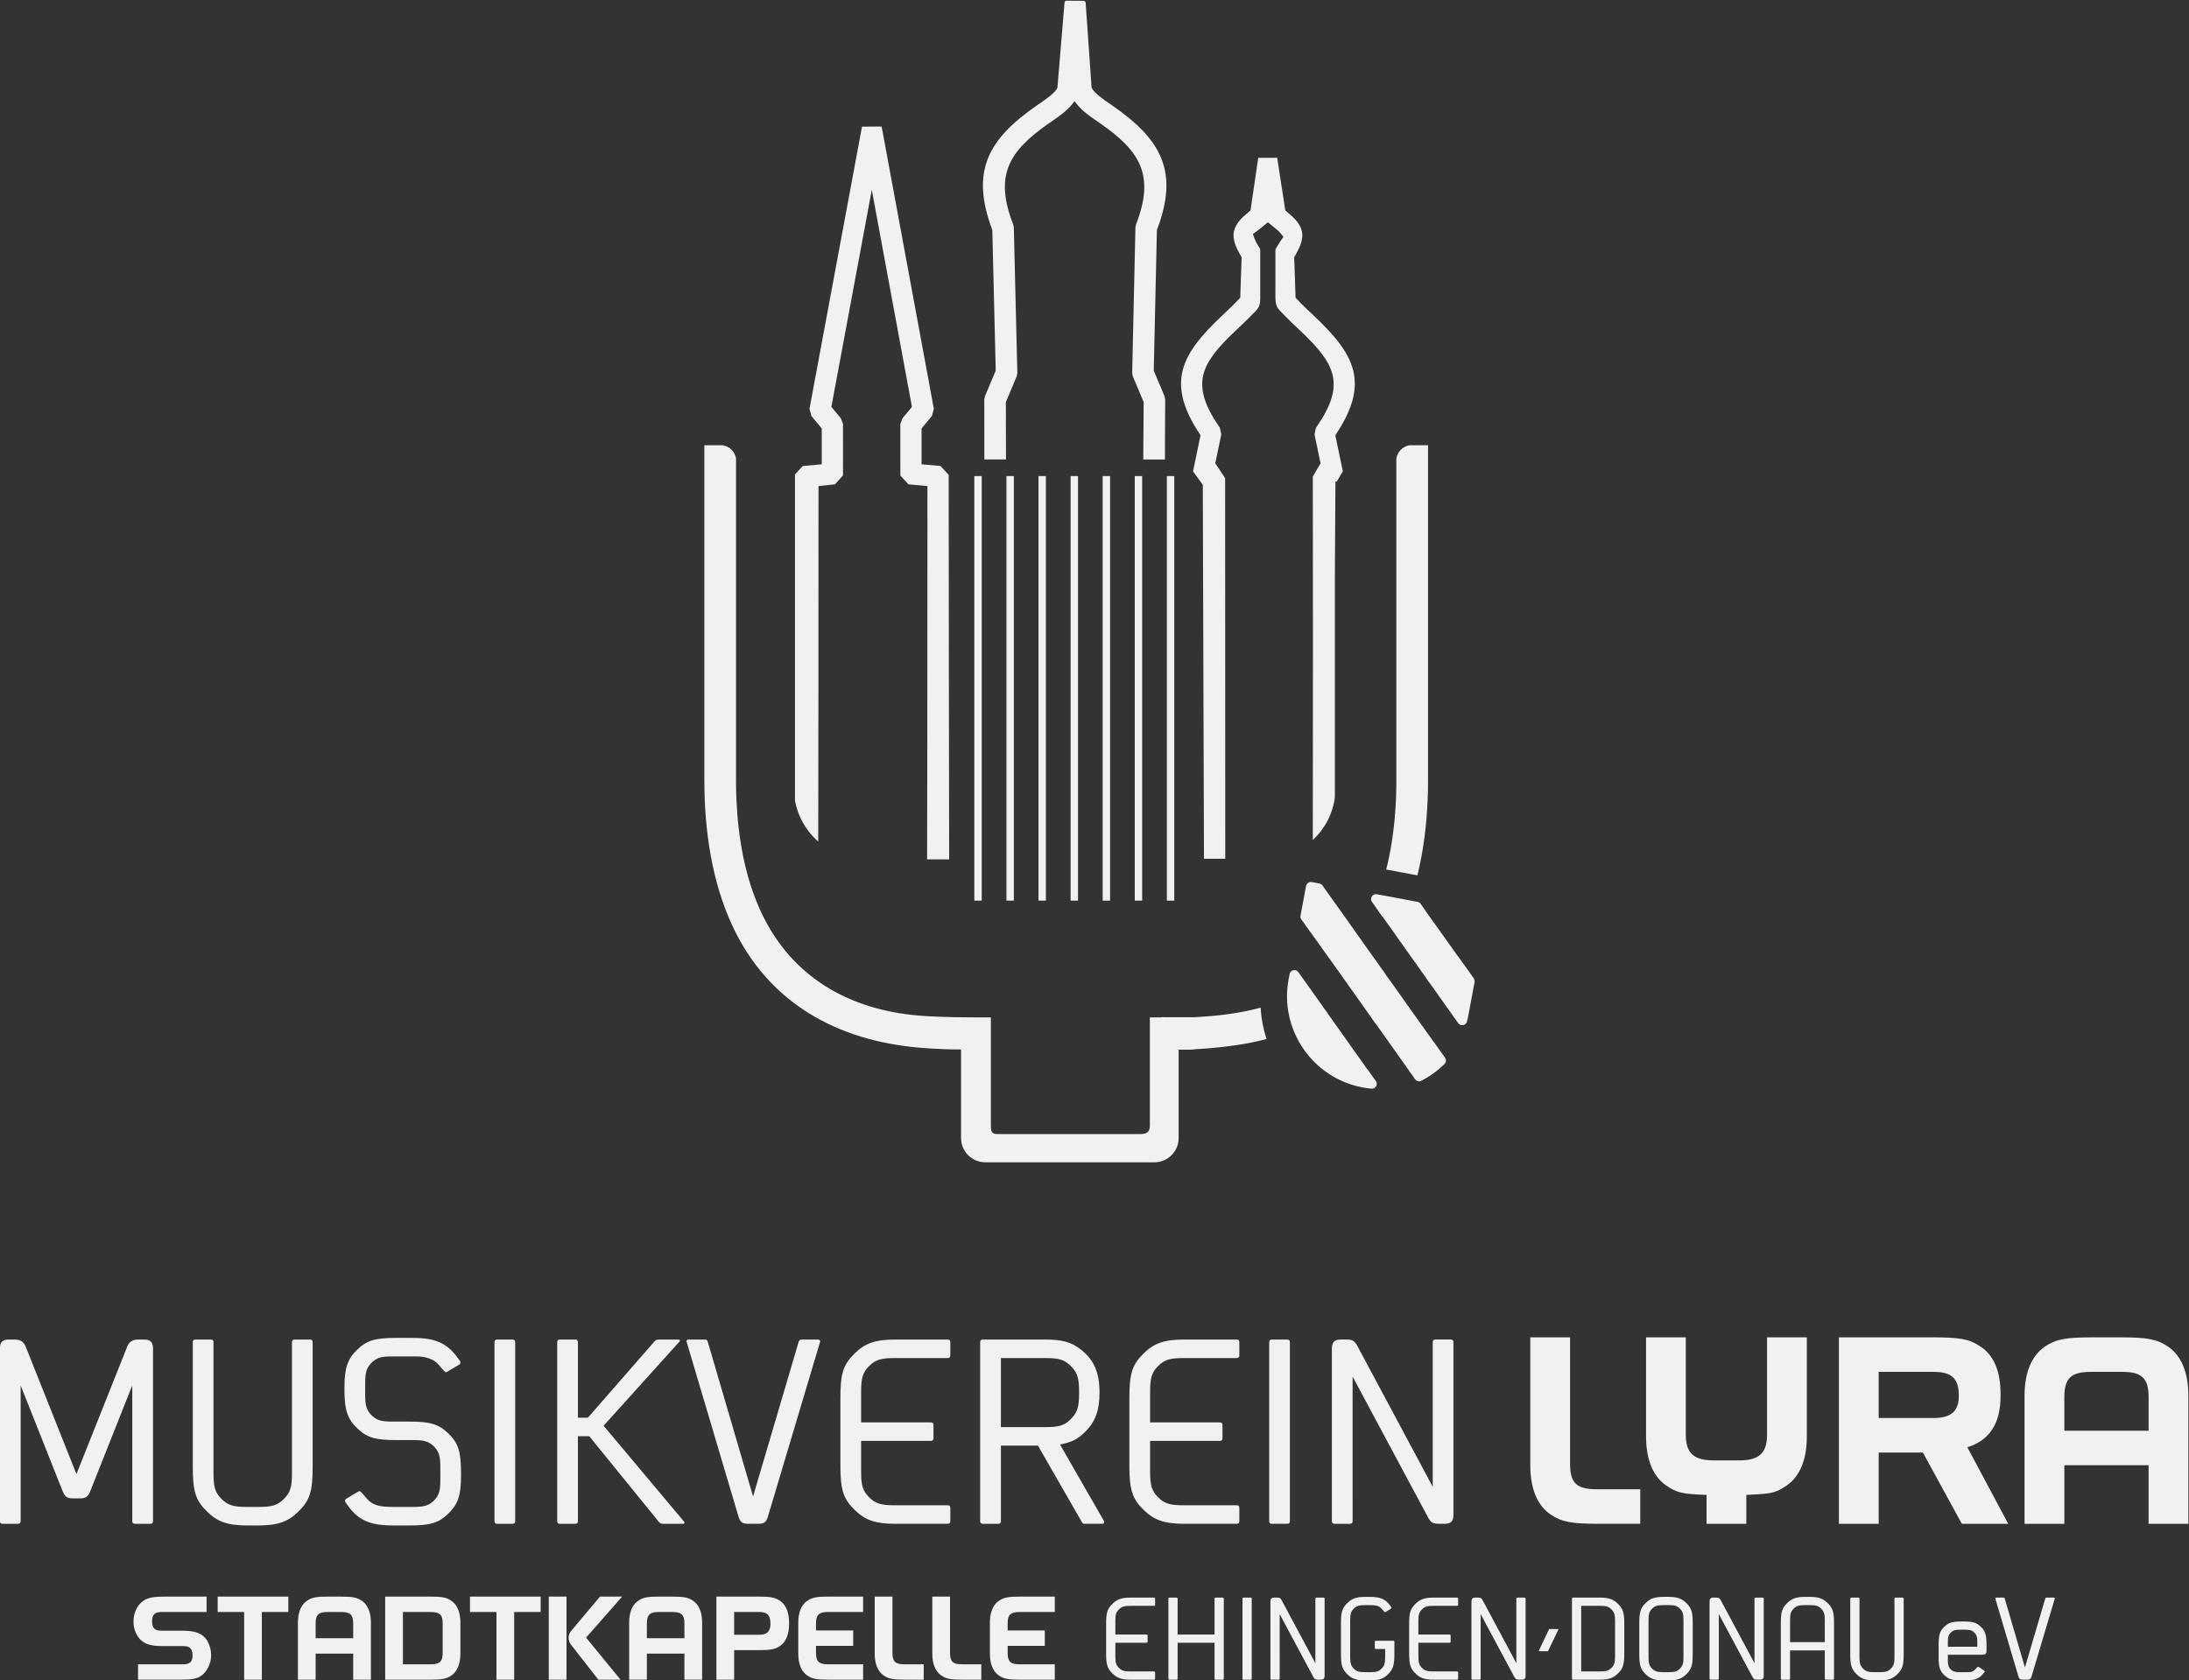 <?xml version="1.0" encoding="UTF-8" standalone="no"?>
<svg xmlns:inkscape="http://www.inkscape.org/namespaces/inkscape" xmlns:sodipodi="http://sodipodi.sourceforge.net/DTD/sodipodi-0.dtd" xmlns="http://www.w3.org/2000/svg" xmlns:svg="http://www.w3.org/2000/svg" xmlns:rdf="http://www.w3.org/1999/02/22-rdf-syntax-ns#" xmlns:cc="http://creativecommons.org/ns#" xmlns:dc="http://purl.org/dc/elements/1.1/" viewBox="0 0 640.235 491.487" height="491.487" width="640.235" xml:space="preserve" id="svg2" version="1.1" sodipodi:docname="mv-lyra_ml1_schwarz.svg">
  <rect x="0" y="0" width="640.235" height="491.487" fill="#333333" stroke="none"/>
  <defs id="defs6">
    <clipPath id="clipPath18">
      <path style="clip-rule:evenodd" id="path16" d="M 0,0 H 596 V 842 H 0 Z"></path>
    </clipPath>
  </defs>
  <g transform="matrix(1.333,0,0,-1.333,-76.733,807.003)" id="g10" inkscape:export-filename="ml1_schwarz.svg" inkscape:export-xdpi="96" inkscape:export-ydpi="96">
    <g id="g12" style="fill:#f1f1f1;fill-opacity:1">
      <g clip-path="url(#clipPath18)" id="g14" style="fill:#f1f1f1;fill-opacity:1">
        <path id="path20" style="fill:#f1f1f1;fill-opacity:1;fill-rule:nonzero;stroke:none" d="m 501.86,239.474 -4.428,15.121 c -0.054,0.163 -0.112,0.219 -0.298,0.219 h -1.567 c -0.128,0 -0.216,-0.057 -0.216,-0.164 0,-0.025 0,-0.079 0.028,-0.107 l 5.051,-17.015 c 0.164,-0.568 0.38,-0.729 0.971,-0.729 h 0.948 c 0.591,0 0.807,0.161 0.971,0.729 l 5.074,17.015 c 0.028,0.052 0.028,0.082 0.028,0.107 0,0.079 -0.085,0.164 -0.241,0.164 h -1.539 c -0.184,0 -0.271,-0.057 -0.325,-0.219 z M 350.452,430.42 v 48.776 l 0.12,20.021 0.003,0.006 v 0.501 h 0.296 l 1.329,2.251 -1.645,7.907 0.266,0.405 c 7.32,11.173 4.011,17.362 -5.013,25.857 -1.248,1.176 -2.503,2.347 -3.675,3.601 l -0.298,0.321 -0.308,8.876 0.166,0.286 c 0.933,1.637 1.96,3.581 1.5,5.521 -0.417,1.751 -1.941,3.071 -3.268,4.177 l -0.344,0.286 -1.783,11.567 -4.122,-0.009 c -0.023,0 -0.037,-0.011 -0.041,-0.033 l -1.697,-11.53 -0.35,-0.287 c -1.333,-1.099 -2.833,-2.429 -3.254,-4.175 -0.462,-1.939 0.558,-3.882 1.499,-5.514 l 0.165,-0.291 -0.307,-8.877 -0.306,-0.322 c -1.177,-1.245 -2.421,-2.425 -3.666,-3.598 -9.024,-8.495 -12.327,-14.684 -5.009,-25.855 l 0.265,-0.407 -1.642,-7.939 2.143,-2.919 0.255,-82.069 h 4.673 l -0.03,83.522 -2.16,3.257 1.32,6.343 -0.309,1.453 -0.081,0.118 c -6.564,9.472 -4.143,13.965 3.614,21.272 1.12,1.054 2.246,2.108 3.321,3.213 1.453,1.501 1.998,1.736 1.998,3.885 v 10.717 c -0.455,0.762 -1.068,1.706 -1.333,2.507 l -0.271,0.821 0.706,0.498 c 0.639,0.453 1.236,0.967 1.84,1.464 l 0.734,0.601 0.74,-0.594 c 0.681,-0.548 1.609,-1.247 2.138,-1.922 l 0.542,-0.69 -0.512,-0.713 c -0.468,-0.654 -0.856,-1.361 -1.253,-2.038 l -0.003,-10.614 c 0.075,-2.13 0.501,-2.319 1.938,-3.814 1.106,-1.146 2.271,-2.233 3.429,-3.324 7.751,-7.296 10.202,-11.813 3.612,-21.272 l -0.095,-0.146 -0.298,-1.443 1.317,-6.328 -1.695,-2.912 c 0.049,-10.352 0.047,-60.279 -0.002,-79.756 2.596,2.404 4.372,5.683 4.841,9.355 z m -50.945,-22.649 v 93.153 h 1.624 v -93.153 z m -7.041,93.153 h 1.626 v -93.153 h -1.626 z m -7.039,-93.153 v 93.153 h 1.624 v -93.153 z m -14.081,0 v 93.153 h 1.625 v -93.153 z m 7.042,0 v 93.153 h 1.625 v -93.153 z m 35.201,0 v 93.153 h 1.624 v -93.153 z m -7.042,0 v 93.153 h 1.624 v -93.153 z m -31.571,-25.637 v -23.565 c 0,-1.318 0.036,-2.035 1.441,-2.035 h 31.369 c 1.714,0 2.075,0.721 2.075,1.921 v 23.686 h 2.517 l 0.013,0.042 7.109,-0.012 c 5.329,0.277 10.193,0.871 14.668,2.111 0.13,-2.384 0.578,-4.7 1.306,-6.891 -4.871,-1.289 -10.11,-1.92 -15.84,-2.25 l -0.012,-0.044 -0.605,0.002 v -0.046 l -2.844,0.002 v -19.412 c 0,-2.918 -2.387,-5.304 -5.304,-5.304 h -37.13 c -2.918,0 -5.304,2.386 -5.304,5.304 v 19.454 c -3.034,0.003 -6.156,0.142 -9.234,0.406 -17.804,1.532 -32.869,9.698 -40.791,26.42 -4.66,9.838 -6.303,21.281 -6.303,32.281 v 73.491 h 4.086 c 1.454,-0.256 2.61,-1.411 2.865,-2.865 v -70.626 l 0.003,-0.76 v -10e-4 l 0.01,-0.759 v -0.003 l 0.015,-0.762 v -0.003 l 0.019,-0.764 v -0.003 l 0.025,-0.765 0.002,-0.003 0.032,-0.768 v -0.002 c 0.393,-8.398 1.931,-17.042 5.494,-24.575 6.713,-14.195 19.39,-21.25 34.537,-22.505 4.944,-0.408 10.873,-0.396 15.78,-0.396 z m 95.918,52.069 -0.005,-0.874 -0.009,-0.878 v 0 l -0.019,-0.876 -0.025,-0.88 -0.033,-0.88 v -6e-4 c -0.231,-5.539 -0.918,-11.129 -2.236,-16.506 l -6.847,1.281 c 1.238,4.901 1.883,10.006 2.116,15.02 v 0.002 l 0.032,0.768 8e-4,0.003 0.027,0.765 v 0.003 l 0.019,0.764 v 0.003 l 0.016,0.762 v 0.003 l 0.008,0.759 v 0.001 l 10e-4,0.76 v 70.626 c 0.258,1.454 1.415,2.609 2.87,2.865 h 2.198 1.886 v -2.059 -0.038 -0.007 -0.008 -0.008 -0.007 -0.214 c 0,-22.394 0,-48.756 0,-71.148 z m -20.811,-52.91 c 0.846,-1.139 1.623,-2.318 2.484,-3.476 l 2.002,-2.859 c 0.01,-0.014 0.014,-0.028 0.027,-0.04 0.243,-0.387 0.564,-0.737 0.811,-1.1 l 1.624,-2.303 c 0.145,-0.197 0.353,-0.568 0.52,-0.72 0.056,-0.055 0.103,-0.107 0.147,-0.169 l 0.916,-1.308 c 0.01,-0.016 0.016,-0.025 0.029,-0.04 0.243,-0.38 0.554,-0.729 0.814,-1.105 0.24,-0.352 0.255,-0.786 0.038,-1.151 -0.215,-0.367 -0.599,-0.566 -1.024,-0.526 -0.649,0.06 -1.293,0.147 -1.929,0.267 -10.993,2.055 -18.3,12.724 -16.244,23.719 l 0.215,1.151 c 0.081,0.434 0.395,0.76 0.826,0.856 0.434,0.093 0.85,-0.07 1.107,-0.428 l 5.417,-7.605 c 0.069,-0.102 0.118,-0.212 0.183,-0.304 0.288,-0.392 0.596,-0.723 0.831,-1.159 0.218,-0.39 0.563,-0.76 0.835,-1.149 z m 25.467,16.942 1.337,-1.909 c 0.168,-0.225 0.335,-0.515 0.527,-0.714 0.039,-0.039 0.076,-0.08 0.104,-0.126 l 1.816,-2.538 c 0.09,-0.119 0.177,-0.232 0.261,-0.351 l 1.337,-1.906 c 0.173,-0.243 0.231,-0.518 0.174,-0.812 l -1.349,-7.218 c -0.09,-0.479 -0.195,-0.957 -0.322,-1.426 -0.108,-0.415 -0.426,-0.709 -0.85,-0.786 -0.421,-0.081 -0.82,0.087 -1.067,0.436 l -0.032,0.033 c -0.464,0.646 -0.919,1.31 -1.408,1.974 l -0.647,0.923 c -0.126,0.166 -0.254,0.329 -0.355,0.478 l -1.729,2.438 c -0.126,0.169 -0.221,0.353 -0.345,0.521 -0.119,0.159 -0.239,0.322 -0.375,0.513 l -0.652,0.935 c -0.593,0.802 -1.212,1.585 -1.728,2.432 l -0.719,0.978 c -0.118,0.166 -0.213,0.344 -0.334,0.503 -0.827,1.113 -1.59,2.272 -2.422,3.385 -0.121,0.16 -0.218,0.338 -0.338,0.494 -0.47,0.641 -0.915,1.301 -1.393,1.954 l -1.016,1.418 c -0.126,0.169 -0.224,0.352 -0.362,0.537 l -2.06,2.888 c -0.124,0.164 -0.246,0.33 -0.369,0.498 -0.062,0.079 -0.114,0.164 -0.164,0.252 -0.02,0.05 -0.06,0.115 -0.099,0.147 -0.082,0.067 -0.145,0.129 -0.207,0.214 l -0.781,1.101 c -0.126,0.17 -0.225,0.354 -0.363,0.535 l -1.027,1.441 c -0.262,0.367 -0.272,0.825 -0.033,1.203 0.246,0.376 0.664,0.562 1.105,0.48 l 8.93,-1.668 c 0.284,-0.053 0.506,-0.199 0.676,-0.43 0.043,-0.062 0.085,-0.124 0.122,-0.18 l 0.807,-1.138 c 0.1,-0.131 0.171,-0.275 0.261,-0.404 l 4.83,-6.756 c 0.088,-0.118 0.176,-0.227 0.259,-0.351 z m -18.917,0.316 c 0,0 0,-0.003 0.003,-0.007 l 3.691,-5.165 c 0.054,-0.082 0.103,-0.178 0.149,-0.254 0.267,-0.369 0.558,-0.695 0.798,-1.085 0.578,-0.947 1.307,-1.804 1.919,-2.708 l 2.706,-3.814 c 0.137,-0.181 0.251,-0.382 0.382,-0.565 l 0.601,-0.808 c 0.065,-0.096 0.107,-0.182 0.158,-0.266 0.131,-0.186 0.268,-0.366 0.417,-0.566 l 4.647,-6.51 c 0.052,-0.051 0.087,-0.094 0.126,-0.15 l 2.392,-3.358 c 0.312,-0.43 0.263,-1.011 -0.115,-1.385 -1.493,-1.479 -3.212,-2.72 -5.082,-3.679 -0.471,-0.243 -1.036,-0.108 -1.355,0.315 l -0.213,0.287 c -0.014,0.014 -0.019,0.029 -0.031,0.046 l -0.321,0.477 c -0.257,0.351 -0.522,0.697 -0.772,1.057 -0.064,0.09 -0.108,0.179 -0.152,0.26 -0.065,0.086 -0.134,0.175 -0.207,0.279 l -6.628,9.346 c -0.429,0.616 -0.918,1.178 -1.31,1.825 -0.056,0.09 -0.13,0.181 -0.192,0.268 -0.13,0.173 -0.257,0.351 -0.386,0.529 -0.866,1.201 -1.682,2.435 -2.561,3.627 -0.132,0.172 -0.239,0.37 -0.368,0.538 -0.509,0.682 -0.985,1.387 -1.491,2.066 -0.127,0.172 -0.224,0.36 -0.37,0.541 l -2.574,3.628 c -0.261,0.354 -0.528,0.691 -0.759,1.066 -0.221,0.363 -0.512,0.691 -0.765,1.045 l -2.567,3.609 c -0.091,0.121 -0.251,0.42 -0.355,0.507 -0.071,0.067 -0.123,0.127 -0.179,0.205 -0.06,0.09 -0.12,0.181 -0.175,0.275 -0.223,0.359 -0.516,0.691 -0.77,1.043 l -1.829,2.577 c -0.178,0.245 -0.237,0.521 -0.18,0.819 l 1.216,6.507 c 0.11,0.581 0.673,0.972 1.257,0.861 l 1.668,-0.314 c 0.283,-0.05 0.513,-0.201 0.678,-0.432 l 5.808,-8.152 c 0.133,-0.184 0.248,-0.379 0.379,-0.56 0.13,-0.176 0.259,-0.355 0.392,-0.529 0.263,-0.362 0.503,-0.736 0.779,-1.109 l 1.156,-1.618 c 0.061,-0.09 0.129,-0.176 0.193,-0.266 0.072,-0.099 0.122,-0.191 0.194,-0.303 z m -43.441,113.127 -0.014,-3.521 c -0.003,-1.101 -0.006,-2.176 -0.007,-3.183 h 6e-4 v -0.266 -0.136 h -0.136 -0.266 -3.953 -0.266 -0.137 l 10e-4,0.136 8e-4,0.268 0.021,3.283 0.03,4.576 c 0.01,1.5 0.022,2.938 0.032,4.196 l 10e-4,0.133 -2.36,5.593 -0.012,0.027 -0.006,0.014 -0.002,0.013 -0.005,0.027 -0.128,0.67 v 6e-4 l -0.004,0.026 -0.002,0.012 v 0.013 0.028 6e-4 l 0.713,31.91 v 0.002 l 10e-4,0.024 3e-4,0.012 0.002,0.009 0.005,0.025 3e-4,0.002 0.111,0.541 0.007,0.038 0.004,0.02 0.009,0.017 0.018,0.034 h 8e-4 l 0.014,0.026 0.036,0.091 c 1.007,2.647 1.567,4.964 1.702,7.044 0.135,2.072 -0.152,3.911 -0.838,5.605 -0.689,1.704 -1.786,3.275 -3.262,4.803 -1.483,1.532 -3.351,3.026 -5.582,4.57 l -0.426,0.293 -0.125,0.086 c -0.804,0.549 -1.628,1.114 -2.408,1.738 -0.764,0.61 -1.481,1.274 -2.087,2.032 h -10e-4 l -0.041,0.051 -0.494,0.627 -0.499,-0.621 c -0.628,-0.781 -1.375,-1.469 -2.168,-2.102 -0.788,-0.628 -1.627,-1.206 -2.441,-1.766 l -0.49,-0.338 c -2.243,-1.555 -4.117,-3.056 -5.598,-4.598 -1.478,-1.536 -2.568,-3.113 -3.248,-4.823 -0.677,-1.701 -0.952,-3.547 -0.805,-5.627 0.147,-2.089 0.722,-4.414 1.741,-7.068 l 0.041,-0.099 3e-4,-3e-4 0.011,-0.027 0.005,-0.011 0.003,-0.014 0.004,-0.024 0.11,-0.566 v 0 l 0.005,-0.02 0.002,-0.009 v -0.015 l 3e-4,-0.024 0.77,-31.838 6e-4,-0.029 8e-4,-0.016 -0.003,-0.013 -0.005,-0.026 -0.124,-0.663 -0.005,-0.025 -0.002,-0.017 -0.007,-0.013 -0.012,-0.028 v 0 l -2.359,-5.607 10e-4,-0.127 5e-4,-8e-4 v -0.003 h -5e-4 c 5e-4,-1.607 0.004,-3.5 0.009,-5.443 v -0.227 l 0.014,-5.668 0.002,-0.719 10e-4,-0.267 5e-4,-0.136 h -0.136 -0.267 -3.951 -0.265 -0.134 l -8e-4,0.136 -6e-4,0.266 -0.006,12.721 v 0 0.026 0.014 l 0.002,0.012 0.005,0.027 h 6e-4 l 0.134,0.662 v 8e-4 l 0.006,0.027 0.003,0.012 0.005,0.013 0.01,0.024 6e-4,0.002 2.343,5.556 -0.752,30.847 -0.038,0.103 -0.041,0.113 h 9e-4 c -1.164,3.151 -1.807,5.948 -1.949,8.487 -0.145,2.575 0.224,4.888 1.079,7.035 0.854,2.143 2.191,4.114 3.987,6.014 1.789,1.894 4.036,3.718 6.711,5.572 l 0.011,0.009 0.447,0.306 c 0.673,0.459 1.576,1.075 2.368,1.716 0.781,0.633 1.452,1.286 1.677,1.828 v 0 l 0.036,0.09 1.557,18.66 v 0.003 l 0.003,0.008 6e-4,0.005 c 0.006,0.051 0.021,0.099 0.042,0.141 0.024,0.049 0.057,0.091 0.093,0.125 l 0.006,0.005 0.003,0.003 0.012,0.009 v 0 c 0.038,0.031 0.083,0.057 0.13,0.074 0.047,0.018 0.098,0.028 0.149,0.028 h 0.031 l 0.003,-0.002 3.586,-0.028 v 0 h 0.136 c 0.054,0 0.109,-0.011 0.161,-0.031 h 5e-4 c 0.05,-0.02 0.098,-0.051 0.138,-0.089 v -5e-4 c 0.038,-0.037 0.072,-0.081 0.095,-0.13 l 0.013,-0.03 h 0.019 l 0.009,-0.127 1.305,-18.63 0.048,-0.103 v 0 c 0.51,-1.113 2.761,-2.651 4.093,-3.562 v 0 l 0.002,-3e-4 9e-4,-5e-4 0.391,-0.268 0.012,-0.009 3e-4,-6e-4 c 2.67,-1.849 4.921,-3.671 6.719,-5.564 1.805,-1.9 3.156,-3.872 4.021,-6.016 0.868,-2.15 1.246,-4.465 1.102,-7.041 -0.142,-2.571 -0.804,-5.404 -2.014,-8.597 l -9e-4,-0.003 -0.002,-0.005 -0.039,-0.098 -0.691,-30.844 2.357,-5.598 v 0 l 0.012,-0.029 0.006,-0.013 0.002,-0.013 0.005,-0.025 0.125,-0.652 0.005,-0.023 0.002,-0.012 v -0.014 l -3e-4,-0.029 c -0.008,-0.89 -0.016,-1.855 -0.022,-2.862 l -0.016,-3.122 z M 231.993,429.679 v 71.544 0.051 l 0.036,0.04 1.626,1.776 0.035,0.039 0.051,0.004 4.13,0.385 v 7.868 l -2.262,2.715 -0.019,0.024 -0.008,0.028 -0.399,1.496 -0.007,0.028 0.005,0.031 11.496,61.789 0.021,0.11 0.112,0.002 4.048,0.03 v 0 c 0.041,0 0.077,-0.011 0.11,-0.035 0.03,-0.023 0.051,-0.054 0.063,-0.091 l 0.003,-0.009 10e-4,-0.009 11.421,-61.771 0.005,-0.029 -0.007,-0.028 -0.392,-1.497 -0.007,-0.029 -0.019,-0.024 -2.269,-2.731 v -7.868 l 4.1,-0.374 0.052,-0.005 0.035,-0.038 1.715,-1.851 0.009,-0.011 0.003,-0.003 c 0.034,-0.049 0.034,-0.08 0.034,-0.104 0,-9.861 0.016,-25.954 0.037,-40.805 0.021,-14.996 0.049,-30.735 0.07,-43.372 l 9e-4,-0.136 h -0.136 -4.569 -0.136 v 0.136 c 0.047,12.53 0.055,36.36 0.061,55.702 0.003,9.431 0.007,19.68 0.013,25.147 l 0.002,0.931 -4.105,0.374 -0.051,0.004 -0.035,0.039 -1.721,1.855 -0.035,0.039 -3e-4,0.052 -0.006,11.247 v 0.023 l 0.008,0.023 0.434,1.167 0.007,0.021 0.015,0.018 2.087,2.513 -8.809,47.641 -8.868,-47.641 2.083,-2.502 0.015,-0.018 0.008,-0.021 0.432,-1.163 0.009,-0.024 v -0.023 l 0.005,-11.24 v -0.053 l -0.035,-0.038 -1.693,-1.863 -0.035,-0.038 -0.052,-0.005 -3.565,-0.385 v -0.933 0 c -6e-4,-5.874 -0.008,-25.151 -0.02,-43.564 -0.008,-11.533 -0.019,-23.467 -0.034,-33.219 l -6e-4,-0.307 -0.226,0.207 c -1.255,1.144 -2.325,2.49 -3.158,3.983 -0.814,1.457 -1.403,3.058 -1.716,4.75 l -0.002,0.013 v 0.012 z M 86.585,301.38 V 271.614 c 0,-0.426 0.182,-0.606 0.603,-0.606 h 3.338 c 0.425,0 0.609,0.18 0.609,0.606 v 37.825 c 0,1.455 -0.549,2.003 -2.004,2.003 h -1.091 c -1.393,0 -2.064,-0.423 -2.546,-1.512 l -11.155,-28.012 -11.154,28.012 c -0.482,1.089 -1.154,1.512 -2.546,1.512 h -1.091 c -1.454,0 -2,-0.549 -2,-2.003 V 271.614 c 0,-0.426 0.18,-0.606 0.603,-0.606 h 3.335 c 0.426,0 0.606,0.18 0.606,0.606 v 29.766 l 9.216,-23.22 c 0.548,-1.272 0.968,-1.574 2.366,-1.574 h 1.329 c 1.395,0 1.821,0.302 2.366,1.574 z m 13.882,10.061 c -0.423,0 -0.603,-0.181 -0.603,-0.609 v -27.336 c 0,-5.335 0.603,-7.335 3.09,-9.761 2.304,-2.303 4.545,-3.092 8.972,-3.092 h 2.184 c 4.422,0 6.664,0.789 8.969,3.092 2.486,2.426 3.087,4.426 3.087,9.761 v 27.336 c 0,0.428 -0.178,0.609 -0.601,0.609 h -3.336 c -0.422,0 -0.603,-0.181 -0.603,-0.609 v -28.733 c 0,-3.026 -0.364,-4.24 -1.759,-5.632 -1.392,-1.397 -2.604,-1.76 -5.64,-1.76 h -2.425 c -3.029,0 -4.244,0.363 -5.636,1.76 -1.392,1.392 -1.758,2.604 -1.758,5.632 v 28.733 c 0,0.428 -0.183,0.609 -0.605,0.609 z m 43.284,-36.734 c -3.033,0 -4.425,0.419 -5.638,1.76 -1.458,1.693 -1.458,1.693 -1.696,1.693 -0.064,0 -0.125,-0.063 -0.303,-0.123 l -2.546,-1.514 c -0.185,-0.118 -0.304,-0.3 -0.304,-0.484 0,-0.186 0.12,-0.361 0.664,-1.089 2.306,-3.215 4.914,-4.307 9.943,-4.307 h 3.519 c 4.545,0 6.422,0.544 8.486,2.546 2.181,2.061 2.845,4.064 2.845,8.366 v 0.544 c 0,4.791 -0.603,6.669 -2.845,8.794 -2.065,1.997 -4.004,2.544 -8.486,2.544 h -3.821 c -2.425,0 -3.333,0.305 -4.487,1.393 -1.094,1.152 -1.392,2.063 -1.392,4.547 v 2.426 c 0,2.487 0.298,3.398 1.392,4.545 1.154,1.092 2.062,1.392 4.487,1.392 h 5.336 c 2.121,0 3.817,-0.605 4.85,-1.755 1.454,-1.695 1.454,-1.695 1.694,-1.695 0.063,0 0.122,0 0.306,0.12 l 2.542,1.512 c 0.183,0.12 0.306,0.305 0.306,0.49 0,0.18 -0.123,0.363 -0.669,1.088 -2.364,3.215 -4.913,4.302 -9.938,4.302 h -3.519 c -4.543,0 -6.427,-0.541 -8.485,-2.543 -2.182,-2.056 -2.85,-4.061 -2.85,-8.426 v -0.544 c 0,-4.305 0.668,-6.308 2.85,-8.368 2.058,-2.003 4.003,-2.544 8.548,-2.544 h 3.756 c 2.364,0 3.336,-0.303 4.49,-1.393 1.089,-1.154 1.392,-2.062 1.392,-4.548 v -2.79 c 0,-2.483 -0.303,-3.391 -1.392,-4.542 -1.154,-1.094 -2.127,-1.395 -4.49,-1.395 z m 22.308,-3.093 c 0,-0.426 0.183,-0.606 0.608,-0.606 h 3.33 c 0.427,0 0.609,0.18 0.609,0.606 v 39.218 c 0,0.428 -0.183,0.609 -0.609,0.609 h -3.33 c -0.424,0 -0.608,-0.181 -0.608,-0.609 z m 20.49,22.671 h -2.183 v 16.547 c 0,0.428 -0.182,0.609 -0.606,0.609 h -3.332 c -0.428,0 -0.606,-0.181 -0.606,-0.609 V 271.614 c 0,-0.426 0.175,-0.606 0.606,-0.606 h 3.332 c 0.424,0 0.606,0.18 0.606,0.606 v 18.608 h 2.489 l 15.27,-18.79 c 0.306,-0.363 0.488,-0.424 1.032,-0.424 h 4.306 c 0.184,0 0.301,0.123 0.301,0.236 0,0.064 0,0.126 -0.117,0.249 l -17.644,21.031 16.612,18.43 c 0.06,0.063 0.12,0.122 0.12,0.182 0,0.185 -0.12,0.304 -0.305,0.304 h -4.239 c -0.548,0 -0.671,-0.06 -1.036,-0.423 z m 36.248,-17.273 -9.941,33.944 c -0.12,0.366 -0.241,0.486 -0.664,0.486 h -3.516 c -0.303,0 -0.484,-0.12 -0.484,-0.364 0,-0.059 0,-0.183 0.06,-0.245 l 11.331,-38.185 c 0.373,-1.277 0.849,-1.64 2.191,-1.64 h 2.118 c 1.331,0 1.82,0.363 2.181,1.64 l 11.398,38.185 c 0.058,0.123 0.058,0.186 0.058,0.245 0,0.183 -0.178,0.364 -0.541,0.364 h -3.456 c -0.428,0 -0.608,-0.12 -0.729,-0.486 z m 23.708,12.184 h 15.272 c 0.425,0 0.608,0.181 0.608,0.603 v 2.852 c 0,0.421 -0.183,0.606 -0.608,0.606 h -15.272 v 6.728 c 0,3.032 0.36,4.244 1.756,5.639 1.398,1.395 2.604,1.756 5.634,1.756 h 11.579 c 0.429,0 0.608,0.18 0.608,0.601 v 2.852 c 0,0.428 -0.18,0.609 -0.608,0.609 h -11.456 c -4.359,0 -6.668,-0.791 -8.971,-3.092 -2.487,-2.428 -3.09,-4.426 -3.09,-9.762 v -14.729 c 0,-5.333 0.603,-7.334 3.09,-9.755 2.303,-2.307 4.611,-3.095 8.971,-3.095 h 11.456 c 0.429,0 0.608,0.18 0.608,0.606 v 2.847 c 0,0.426 -0.18,0.609 -0.608,0.609 H 253.895 c -3.027,0 -4.236,0.363 -5.634,1.755 -1.397,1.398 -1.756,2.609 -1.756,5.636 z m 38.797,-1.034 9.575,-16.667 c 0.243,-0.424 0.306,-0.486 0.789,-0.486 h 3.757 c 0.242,0 0.423,0.123 0.423,0.363 l -0.055,0.243 -9.644,16.792 c 2.604,0.486 3.942,1.214 5.581,2.849 2.178,2.183 3.087,4.667 3.087,8.546 0,4.365 -1.21,7.217 -4.118,9.457 -2.066,1.635 -4.062,2.183 -7.94,2.183 h -13.518 c -0.425,0 -0.613,-0.181 -0.613,-0.609 V 271.614 c 0,-0.426 0.186,-0.606 0.613,-0.606 h 3.33 c 0.426,0 0.611,0.18 0.611,0.606 v 16.547 z m -8.123,4.061 v 15.157 h 9.7 c 3.089,0 4.241,-0.361 5.636,-1.756 1.395,-1.395 1.818,-2.609 1.818,-5.639 v -0.361 c 0,-3.032 -0.423,-4.245 -1.818,-5.642 -1.395,-1.392 -2.547,-1.758 -5.636,-1.758 z m 32.733,-3.026 h 15.277 c 0.422,0 0.604,0.181 0.604,0.603 v 2.852 c 0,0.421 -0.183,0.606 -0.604,0.606 h -15.277 v 6.728 c 0,3.032 0.363,4.244 1.758,5.639 1.389,1.392 2.602,1.756 5.637,1.756 h 11.581 c 0.421,0 0.604,0.18 0.604,0.601 v 2.852 c 0,0.428 -0.185,0.609 -0.604,0.609 h -11.46 c -4.366,0 -6.667,-0.791 -8.975,-3.092 -2.481,-2.428 -3.088,-4.426 -3.088,-9.762 v -14.729 c 0,-5.333 0.608,-7.334 3.088,-9.755 2.308,-2.307 4.606,-3.095 8.975,-3.095 h 11.46 c 0.421,0 0.604,0.18 0.604,0.606 v 2.847 c 0,0.426 -0.185,0.609 -0.604,0.609 h -11.581 c -3.033,0 -4.248,0.363 -5.637,1.755 -1.397,1.398 -1.758,2.609 -1.758,5.636 z m 26.13,-17.581 c 0,-0.426 0.178,-0.606 0.603,-0.606 h 3.333 c 0.428,0 0.609,0.18 0.609,0.606 v 39.218 c 0,0.428 -0.184,0.609 -0.609,0.609 h -3.333 c -0.421,0 -0.603,-0.181 -0.603,-0.609 z m 18.301,31.703 16.494,-30.793 c 0.667,-1.28 1.086,-1.516 2.546,-1.516 h 1.092 c 1.454,0 1.995,0.544 1.995,2 v 37.825 c 0,0.428 -0.18,0.609 -0.604,0.609 h -3.338 c -0.417,0 -0.604,-0.181 -0.604,-0.609 v -31.698 l -16.483,30.795 c -0.668,1.27 -1.097,1.512 -2.549,1.512 h -1.09 c -1.455,0 -2.003,-0.549 -2.003,-2.003 V 271.614 c 0,-0.426 0.186,-0.606 0.608,-0.606 h 3.335 c 0.423,0 0.603,0.18 0.603,0.606 z m 38.986,8.607 v -28.067 c 0,-5.088 1.517,-8.788 4.426,-10.789 2.429,-1.637 4.489,-2.061 10.429,-2.061 h 9.274 v 7.578 H 407.88 c -4.425,0 -5.819,1.39 -5.819,5.579 v 27.759 z M 432.004,271.008 h 8.728 v 6.343 c 0.126,0 0.486,0.025 1.22,0.06 4.357,0.205 5.332,0.419 7.635,1.996 2.91,2 4.422,5.702 4.422,10.798 v 21.719 h -8.727 V 290.505 c 0,-3.944 -1.758,-5.579 -6.002,-5.579 h -5.819 c -4.244,0 -6.007,1.635 -6.007,5.579 v 21.419 h -8.726 v -21.719 c 0,-5.096 1.52,-8.789 4.427,-10.798 2.37,-1.629 3.578,-1.875 8.849,-2.056 z m 29.039,40.916 V 271.008 h 8.73 v 15.637 h 9.697 l 8.549,-15.637 h 10.183 l -8.972,16.789 c 4.853,1.519 7.274,5.214 7.274,11.158 v 0.667 c 0,4.907 -1.512,8.426 -4.427,10.308 -2.421,1.635 -4.542,1.995 -10.482,1.995 z m 8.73,-17.701 v 10.127 h 12.004 c 4.061,0 5.575,-1.457 5.575,-5.277 0,-3.393 -1.697,-4.85 -5.575,-4.85 z m 59.222,-10.366 V 271.008 h 8.731 v 28.065 c 0,5.093 -1.514,8.792 -4.426,10.795 -2.421,1.635 -4.484,2.056 -10.427,2.056 h -6.243 c -5.941,0 -8,-0.421 -10.425,-2.056 -2.906,-2.003 -4.43,-5.702 -4.43,-10.795 v -28.065 h 8.734 v 12.85 z m 0,7.577 h -18.487 v 7.338 c 0,4.177 1.455,5.577 5.82,5.577 h 6.851 c 4.362,0 5.816,-1.4 5.816,-5.577 z m -131.786,-48.39 2.339,4.866 h -2.082 l -2.311,-4.866 z m 87.741,-0.765 h 7.591 c 0.649,0 0.891,0.243 0.891,0.865 v 1.352 c 0,2.129 -0.273,2.999 -1.272,3.941 -0.941,0.89 -1.758,1.135 -3.78,1.135 h -0.403 c -2.025,0 -2.842,-0.245 -3.781,-1.135 -0.998,-0.942 -1.272,-1.815 -1.272,-3.941 v -2.811 c 0,-2.104 0.272,-2.972 1.272,-3.916 0.942,-0.89 1.753,-1.135 3.781,-1.135 h 0.619 c 2.162,0 3.081,0.296 3.996,1.349 0.297,0.327 0.434,0.513 0.434,0.623 0,0.078 -0.025,0.134 -0.162,0.216 l -1.107,0.755 c -0.053,0.027 -0.108,0.055 -0.164,0.055 -0.051,0 -0.104,-0.029 -0.161,-0.083 -0.918,-1.027 -1.113,-1.106 -2.429,-1.106 h -1.433 c -1.049,0 -1.484,0.136 -2,0.62 -0.488,0.513 -0.622,0.945 -0.622,2.026 z m 6.458,1.756 h -6.458 v 1.081 c 0,1.077 0.138,1.512 0.622,2.002 0.511,0.508 0.945,0.645 2,0.645 h 1.214 c 1.054,0 1.489,-0.134 1.998,-0.645 0.489,-0.493 0.625,-0.93 0.625,-2.002 z m -27.6,10.778 c -0.188,0 -0.271,-0.088 -0.271,-0.271 v -12.181 c 0,-2.375 0.271,-3.267 1.376,-4.348 1.028,-1.027 2.026,-1.377 3.999,-1.377 h 0.972 c 1.97,0 2.968,0.35 3.994,1.377 1.106,1.081 1.379,1.97 1.379,4.348 v 12.181 c 0,0.186 -0.085,0.271 -0.273,0.271 h -1.483 c -0.185,0 -0.267,-0.088 -0.267,-0.271 v -12.801 c 0,-1.346 -0.168,-1.889 -0.785,-2.514 -0.622,-0.619 -1.166,-0.781 -2.511,-0.781 h -1.083 c -1.348,0 -1.894,0.164 -2.511,0.781 -0.622,0.624 -0.784,1.163 -0.784,2.514 v 12.801 c 0,0.186 -0.085,0.271 -0.27,0.271 z m -5.86,-11.587 v -6.158 c 0,-0.183 0.077,-0.27 0.265,-0.27 h 1.49 c 0.188,0 0.268,0.082 0.268,0.27 v 12.177 c 0,2.378 -0.268,3.272 -1.378,4.348 -1.024,1.031 -2.028,1.38 -3.996,1.38 h -0.917 c -1.966,0 -2.972,-0.349 -4.002,-1.38 -1.107,-1.076 -1.373,-1.972 -1.373,-4.348 v -12.177 c 0,-0.183 0.079,-0.27 0.267,-0.27 h 1.487 c 0.19,0 0.27,0.082 0.27,0.27 v 6.158 z m -7.619,1.809 v 4.835 c 0,1.351 0.164,1.891 0.786,2.511 0.62,0.618 1.159,0.784 2.508,0.784 h 1.027 c 1.353,0 1.892,-0.162 2.511,-0.784 0.622,-0.621 0.788,-1.165 0.788,-2.511 v -4.835 z m -15.634,6.158 7.343,-13.72 c 0.297,-0.57 0.485,-0.675 1.135,-0.675 h 0.486 c 0.647,0 0.893,0.243 0.893,0.892 v 16.852 c 0,0.186 -0.087,0.271 -0.271,0.271 h -1.485 c -0.186,0 -0.273,-0.088 -0.273,-0.271 v -14.125 l -7.343,13.718 c -0.296,0.568 -0.489,0.679 -1.135,0.679 h -0.486 c -0.644,0 -0.895,-0.247 -0.895,-0.893 v -16.852 c 0,-0.183 0.084,-0.27 0.273,-0.27 h 1.485 c 0.189,0 0.273,0.082 0.273,0.27 z m -17.45,-8.832 c 0,-2.375 0.27,-3.267 1.379,-4.348 1.024,-1.027 2.052,-1.377 3.996,-1.377 h 0.972 c 1.943,0 2.972,0.35 3.996,1.377 1.109,1.081 1.376,1.97 1.376,4.348 v 6.884 c 0,2.378 -0.267,3.272 -1.376,4.348 -1.024,1.031 -2.03,1.38 -3.996,1.38 h -0.972 c -1.967,0 -2.972,-0.349 -3.996,-1.38 -1.109,-1.076 -1.379,-1.972 -1.379,-4.348 z m 5.322,-3.915 c -1.345,0 -1.891,0.162 -2.514,0.781 -0.62,0.625 -0.781,1.163 -0.781,2.514 v 8.129 c 0,1.351 0.166,1.893 0.781,2.511 0.624,0.617 1.163,0.784 2.514,0.784 h 1.081 c 1.348,0 1.889,-0.167 2.513,-0.784 0.617,-0.619 0.781,-1.165 0.781,-2.511 v -8.129 c 0,-1.346 -0.161,-1.889 -0.781,-2.514 -0.625,-0.619 -1.17,-0.781 -2.513,-0.781 z m -20.094,-1.378 c 0,-0.183 0.084,-0.27 0.273,-0.27 h 5.832 c 1.944,0 2.974,0.349 3.999,1.377 1.105,1.081 1.375,1.971 1.375,4.348 v 6.562 c 0,2.381 -0.27,3.269 -1.375,4.348 -1.024,1.029 -2.059,1.381 -3.999,1.381 h -5.832 c -0.186,0 -0.273,-0.088 -0.273,-0.271 z m 2.025,1.54 v 14.395 h 4.136 c 1.351,0 1.888,-0.164 2.511,-0.786 0.622,-0.619 0.782,-1.168 0.782,-2.511 v -7.804 c 0,-1.345 -0.164,-1.891 -0.782,-2.511 -0.622,-0.62 -1.166,-0.783 -2.511,-0.783 z m -22.057,12.585 7.346,-13.72 c 0.297,-0.57 0.484,-0.675 1.135,-0.675 h 0.486 c 0.647,0 0.89,0.243 0.89,0.892 v 16.852 c 0,0.186 -0.08,0.271 -0.271,0.271 h -1.486 c -0.186,0 -0.27,-0.085 -0.27,-0.271 v -14.125 l -7.343,13.718 c -0.298,0.568 -0.487,0.679 -1.138,0.679 h -0.484 c -0.648,0 -0.889,-0.246 -0.889,-0.893 v -16.852 c 0,-0.186 0.079,-0.27 0.268,-0.27 h 1.486 c 0.188,0 0.269,0.082 0.269,0.27 z m -13.666,-6.294 h 6.807 c 0.187,0 0.27,0.081 0.27,0.272 v 1.267 c 0,0.187 -0.083,0.27 -0.27,0.27 h -6.807 v 2.998 c 0,1.351 0.161,1.892 0.783,2.511 0.622,0.622 1.161,0.786 2.512,0.786 h 5.159 c 0.188,0 0.272,0.08 0.272,0.27 v 1.269 c 0,0.186 -0.084,0.271 -0.272,0.271 h -5.104 c -1.944,0 -2.973,-0.352 -3.997,-1.381 -1.107,-1.079 -1.377,-1.97 -1.377,-4.348 v -6.562 c 0,-2.374 0.27,-3.267 1.377,-4.348 1.024,-1.028 2.051,-1.377 3.997,-1.377 h 5.104 c 0.188,0 0.272,0.082 0.272,0.27 v 1.269 c 0,0.188 -0.084,0.271 -0.272,0.271 h -5.159 c -1.351,0 -1.89,0.162 -2.512,0.783 -0.622,0.62 -0.783,1.16 -0.783,2.511 z m -7.291,-1.375 v -1.678 c 0,-1.484 -0.162,-1.968 -0.785,-2.62 -0.619,-0.619 -1.16,-0.781 -2.511,-0.781 h -1.079 c -1.349,0 -1.889,0.162 -2.514,0.781 -0.619,0.625 -0.783,1.163 -0.783,2.514 v 8.129 c 0,1.351 0.164,1.891 0.783,2.511 0.625,0.618 1.161,0.784 2.514,0.784 h 1.079 c 1.351,0 1.973,-0.191 2.511,-0.784 0.65,-0.758 0.65,-0.758 0.756,-0.758 0.029,0 0.055,0 0.164,0.055 l 1.106,0.674 c 0.136,0.08 0.162,0.137 0.162,0.216 0,0.083 -0.055,0.164 -0.295,0.486 -1.029,1.435 -2.193,1.918 -4.458,1.918 h -0.972 c -1.97,0 -2.967,-0.349 -3.998,-1.38 -1.105,-1.076 -1.376,-1.971 -1.376,-4.348 v -6.884 c 0,-2.377 0.271,-3.267 1.376,-4.348 1.03,-1.027 2.026,-1.377 3.998,-1.377 h 0.972 c 1.971,0 2.975,0.35 3.997,1.377 1.109,1.107 1.378,1.97 1.378,4.456 v 2.593 c 0,0.189 -0.083,0.273 -0.268,0.273 h -3.756 c -0.186,0 -0.27,-0.085 -0.27,-0.273 v -1.266 c 0,-0.192 0.083,-0.271 0.27,-0.271 z m -23.143,7.668 7.345,-13.72 c 0.294,-0.57 0.486,-0.675 1.13,-0.675 h 0.487 c 0.653,0 0.895,0.243 0.895,0.892 v 16.852 c 0,0.186 -0.081,0.271 -0.27,0.271 h -1.485 c -0.189,0 -0.27,-0.085 -0.27,-0.271 v -14.125 l -7.346,13.718 c -0.297,0.568 -0.489,0.679 -1.133,0.679 h -0.489 c -0.645,0 -0.89,-0.246 -0.89,-0.893 v -16.852 c 0,-0.186 0.08,-0.27 0.269,-0.27 h 1.488 c 0.189,0 0.271,0.082 0.271,0.27 z m -8.158,-14.125 c 0,-0.186 0.082,-0.27 0.271,-0.27 h 1.482 c 0.189,0 0.273,0.082 0.273,0.27 v 17.474 c 0,0.186 -0.083,0.271 -0.273,0.271 h -1.482 c -0.189,0 -0.271,-0.085 -0.271,-0.271 z m -6.131,7.831 v -7.831 c 0,-0.186 0.081,-0.27 0.273,-0.27 h 1.484 c 0.187,0 0.27,0.082 0.27,0.27 v 17.474 c 0,0.186 -0.082,0.271 -0.27,0.271 h -1.484 c -0.192,0 -0.273,-0.085 -0.273,-0.271 v -7.834 h -8.101 v 7.834 c 0,0.186 -0.079,0.271 -0.273,0.271 h -1.483 c -0.187,0 -0.27,-0.085 -0.27,-0.271 v -17.474 c 0,-0.186 0.082,-0.27 0.27,-0.27 h 1.483 c 0.194,0 0.273,0.082 0.273,0.27 v 7.831 z m -21.765,0 h 6.804 c 0.187,0 0.271,0.081 0.271,0.272 v 1.267 c 0,0.187 -0.085,0.27 -0.271,0.27 h -6.804 v 2.998 c 0,1.351 0.162,1.892 0.781,2.511 0.622,0.622 1.162,0.786 2.511,0.786 h 5.16 c 0.188,0 0.269,0.08 0.269,0.27 v 1.269 c 0,0.186 -0.081,0.271 -0.269,0.271 h -5.108 c -1.942,0 -2.966,-0.352 -3.995,-1.381 -1.108,-1.079 -1.378,-1.97 -1.378,-4.348 v -6.562 c 0,-2.374 0.27,-3.267 1.378,-4.348 1.029,-1.028 2.053,-1.377 3.995,-1.377 h 5.108 c 0.188,0 0.269,0.082 0.269,0.27 v 1.269 c 0,0.188 -0.081,0.271 -0.269,0.271 h -5.16 c -1.349,0 -1.892,0.162 -2.511,0.783 -0.62,0.62 -0.781,1.16 -0.781,2.511 z m -23.634,2.702 v 1.567 c 0,1.86 0.647,2.484 2.592,2.484 h 7.751 v 3.376 h -7.617 c -2.645,0 -3.563,-0.188 -4.646,-0.922 -1.295,-0.888 -1.972,-2.536 -1.972,-4.804 v -6.78 c 0,-2.266 0.676,-3.914 1.972,-4.807 1.083,-0.729 2.001,-0.917 4.646,-0.917 h 7.617 v 3.376 h -7.751 c -1.946,0 -2.592,0.62 -2.592,2.483 v 1.566 h 8.156 v 3.377 z m -16.529,7.427 v -12.506 c 0,-2.266 0.677,-3.914 1.974,-4.807 1.078,-0.729 1.995,-0.917 4.642,-0.917 h 4.133 v 3.376 h -4.269 c -1.968,0 -2.59,0.62 -2.59,2.483 v 12.37 z m -12.64,0 v -12.506 c 0,-2.266 0.678,-3.914 1.975,-4.807 1.081,-0.729 1.996,-0.917 4.645,-0.917 h 4.131 v 3.376 h -4.269 c -1.971,0 -2.588,0.62 -2.588,2.483 v 12.37 z m -12.881,-7.427 v 1.567 c 0,1.86 0.65,2.484 2.596,2.484 h 7.747 v 3.376 h -7.615 c -2.648,0 -3.563,-0.188 -4.645,-0.922 -1.296,-0.888 -1.973,-2.536 -1.973,-4.804 v -6.78 c 0,-2.266 0.677,-3.914 1.973,-4.807 1.081,-0.729 1.997,-0.917 4.645,-0.917 h 7.615 v 3.376 h -7.747 c -1.946,0 -2.596,0.62 -2.596,2.483 v 1.566 h 8.158 v 3.377 z m -17.959,-0.945 v 4.997 h 5.509 c 1.782,0 2.458,-0.73 2.458,-2.595 0,-1.673 -0.756,-2.402 -2.458,-2.402 z m -3.889,8.373 v -18.23 h 3.889 v 6.482 h 5.428 c 2.62,0 3.564,0.189 4.644,0.917 1.298,0.892 1.975,2.538 1.975,4.81 v 0.295 c 0,2.268 -0.677,3.916 -1.975,4.804 -1.081,0.734 -2.025,0.922 -4.644,0.922 z m -7.021,-12.506 v -5.724 h 3.889 v 12.504 c 0,2.268 -0.679,3.916 -1.972,4.804 -1.079,0.734 -2,0.922 -4.644,0.922 h -2.784 c -2.644,0 -3.564,-0.188 -4.641,-0.922 -1.299,-0.888 -1.973,-2.536 -1.973,-4.804 v -12.504 h 3.887 v 5.724 z m 0,3.374 h -8.238 v 3.272 c 0,1.86 0.647,2.484 2.595,2.484 h 3.051 c 1.946,0 2.593,-0.624 2.593,-2.484 z m -25.876,9.132 h -3.884 v -18.23 h 3.884 z m 7.346,0 -6.182,-7.372 c -0.54,-0.622 -0.702,-1.031 -0.702,-1.651 0,-0.647 0.163,-1.08 0.702,-1.754 l 5.832,-7.454 h 4.863 l -7.56,9.236 7.913,8.994 z m -22.712,-3.376 v -14.854 h 3.889 v 14.854 h 5.811 v 3.376 h -15.505 v -3.376 z m -24.413,3.376 v -18.23 h 9.886 c 2.645,0 3.563,0.188 4.645,0.917 1.296,0.893 1.971,2.541 1.971,4.807 v 6.78 c 0,2.268 -0.675,3.916 -1.971,4.804 -1.081,0.734 -2,0.922 -4.645,0.922 z m 3.89,-3.376 h 6.13 c 1.949,0 2.592,-0.624 2.592,-2.484 v -6.511 c 0,-1.863 -0.643,-2.483 -2.592,-2.483 h -6.13 z m -10.91,-9.13 v -5.724 h 3.887 v 12.504 c 0,2.268 -0.675,3.916 -1.971,4.804 -1.081,0.734 -1.998,0.922 -4.644,0.922 h -2.781 c -2.646,0 -3.563,-0.188 -4.646,-0.922 -1.296,-0.888 -1.97,-2.536 -1.97,-4.804 v -12.504 h 3.885 v 5.724 z m 0,3.374 h -8.24 v 3.272 c 0,1.86 0.65,2.484 2.595,2.484 h 3.049 c 1.949,0 2.596,-0.624 2.596,-2.484 z m -23.927,5.756 v -14.854 h 3.887 v 14.854 h 5.808 v 3.376 h -15.503 V 251.653 Z M 87.852,236.799 h 9.049 c 2.643,0 3.808,0.188 4.698,0.781 1.351,0.841 2.293,2.757 2.293,4.566 0,1.435 -0.564,3.052 -1.349,3.86 -1.079,1.14 -2.458,1.54 -5.128,1.54 h -4.46 c -1.46,0 -2.023,0.595 -2.023,2.109 0,1.403 0.62,1.998 2.023,1.998 h 9.939 v 3.376 h -9.046 c -2.241,0 -3.215,-0.136 -4.158,-0.538 -1.731,-0.786 -2.835,-2.705 -2.835,-4.944 0,-1.651 0.617,-3.136 1.702,-4.131 0.943,-0.865 2.346,-1.242 4.509,-1.242 h 4.751 c 1.432,0 1.998,-0.592 1.998,-2.11 0,-1.294 -0.623,-1.887 -1.998,-1.887 h -9.966 z"></path>
      </g>
    </g>
  </g>
</svg>
